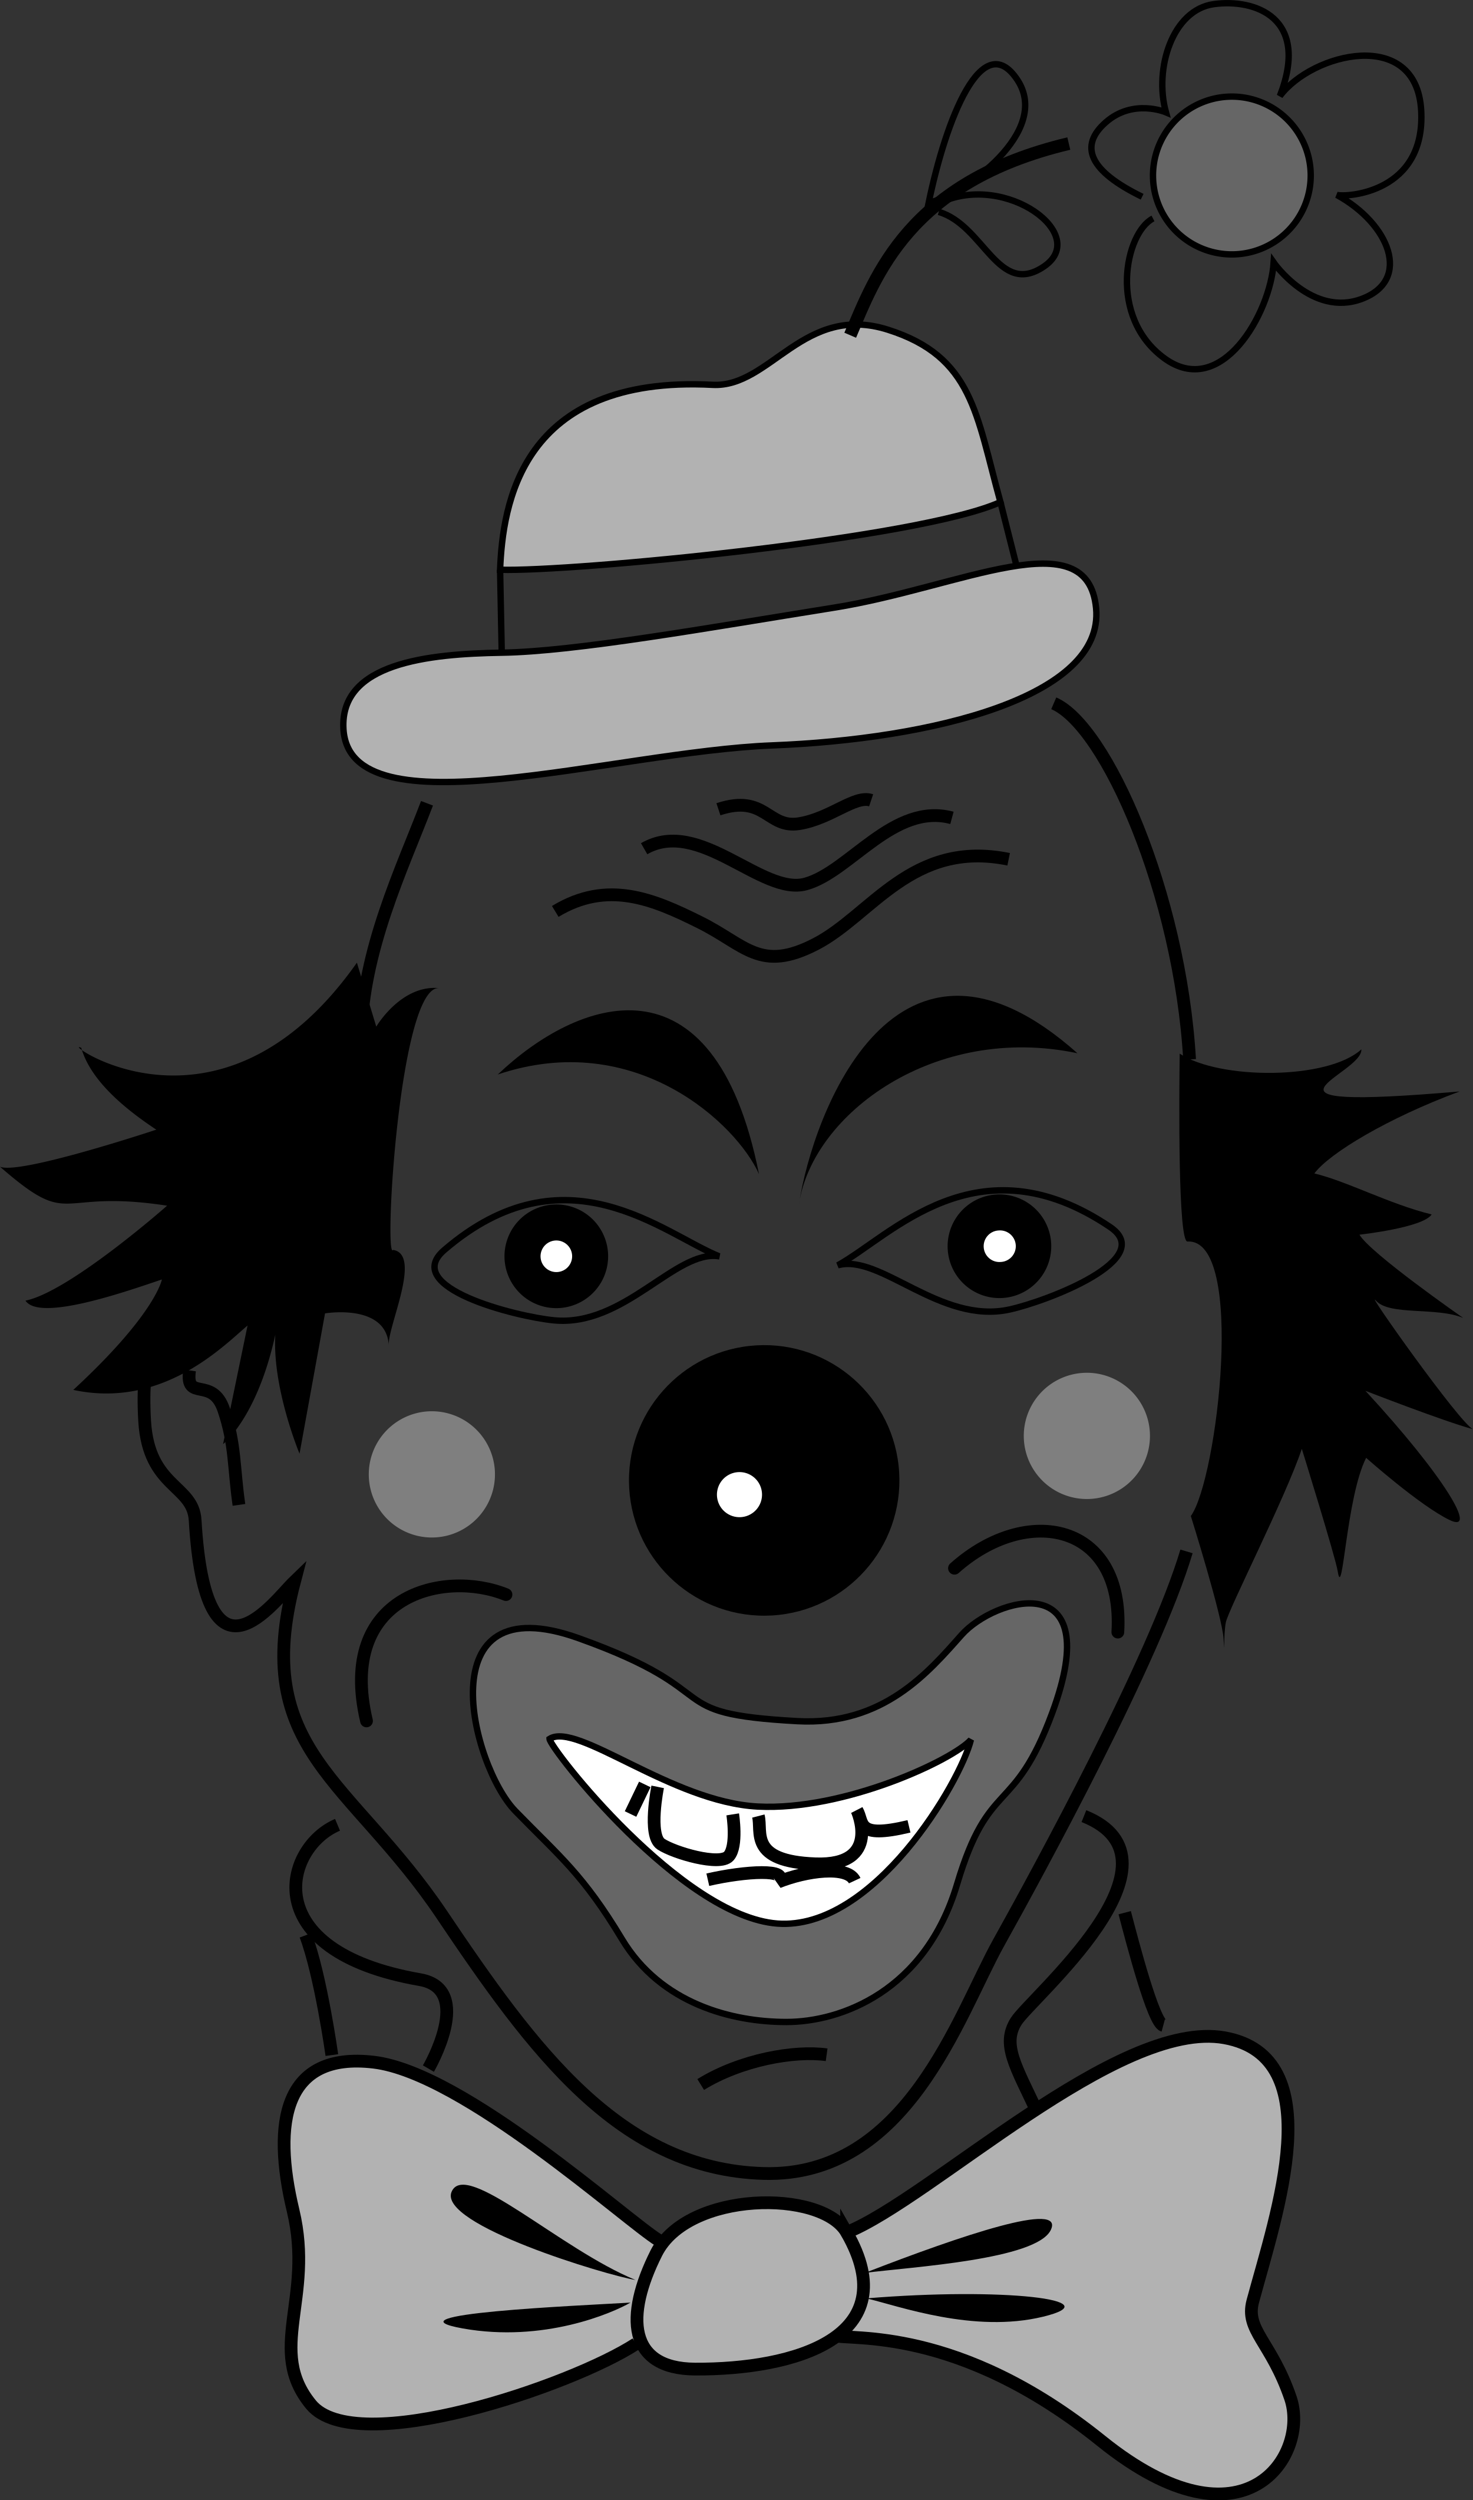 <svg xmlns="http://www.w3.org/2000/svg" width="115.563" height="196.064"><rect width="100%" height="100%" fill="#333333" stroke="none"/><path fill="#b2b2b2" stroke="#000" d="M66.422 175.061c6.605-2.64 21.3-16.777 29.656-15.265 8.352 1.515 4.074 13.738 2.211 20.656-.613 2.289 1.441 3.172 2.953 7.59 1.512 4.418-3.527 12.476-14.828 3.375-11.305-9.106-19.746-7.856-21.023-8.282m-13.711-7.461c-2.598-1.601-15.293-13.125-22.356-13.964-7.062-.836-7.984 4.726-6.328 11.64 1.656 6.914-2.117 10.895 1.395 15.196 3.507 4.3 20.449-1.45 25.511-4.754"/><path d="M67.86 178.23c7.59-2.95 15.695-5.677 14.577-3.36-1.117 2.32-10.851 2.89-14.578 3.36m.118 2c10.714-.884 19.289.116 13.859 1.437-5.434 1.32-11.32-.836-13.86-1.438m-18.116-1.441c-5.9-2.41-13.329-9.485-14.43-6.918-1.102 2.57 12.156 6.55 14.43 6.918m9.472-73.289c-5.848.343-10.309 5.363-9.969 11.21.348 5.848 5.364 10.31 11.211 9.97 5.848-.344 10.313-5.364 9.969-11.212-.344-5.847-5.363-10.312-11.211-9.968"/><path fill="#fff" d="M57.91 115.44a1.769 1.769 0 0 0-1.66 1.867 1.768 1.768 0 0 0 3.531-.207 1.767 1.767 0 0 0-1.87-1.66"/><path fill="#7f7f7f" d="M85.004 107.655a4.95 4.95 0 1 0 .578 9.883 4.95 4.95 0 0 0-.578-9.883m-51.414 3.019a4.948 4.948 0 0 0-4.649 5.231 4.948 4.948 0 0 0 5.23 4.652 4.953 4.953 0 0 0 4.653-5.23 4.954 4.954 0 0 0-5.234-4.653"/><path fill="#b2b2b2" d="M78.488 39.37c-1.906-6.899-2.168-11.39-8.804-13.508-6.633-2.113-9.25 4.55-13.77 4.316-15.113-.789-16.473 9.48-16.68 14.5 5.52.18 32.914-2.43 39.254-5.308"/><path fill="none" stroke="#000" stroke-width=".5" d="M78.488 39.37c-1.906-6.899-2.168-11.39-8.804-13.508-6.633-2.113-9.25 4.55-13.77 4.316-15.113-.789-16.473 9.48-16.68 14.5 5.52.18 32.914-2.43 39.254-5.308zm0 0"/><path fill="#b2b2b2" d="M26.945 57.17c-.304-5.19 6.664-5.898 12.418-5.988 5.758-.086 16.164-1.949 26.09-3.535 9.926-1.582 19.879-6.926 20.54.047.66 6.977-12.923 10.277-25.415 10.758-12.492.484-33.148 6.953-33.633-1.281"/><path fill="none" stroke="#000" stroke-width=".5" d="M26.945 57.17c-.304-5.19 6.664-5.898 12.418-5.988 5.758-.086 16.164-1.949 26.09-3.535 9.926-1.582 19.879-6.926 20.54.047.66 6.977-12.923 10.277-25.415 10.758-12.492.484-33.148 6.953-33.633-1.281zm12.289-12.492.13 6.504M78.488 39.37l1.309 5.183"/><path fill="#666" d="M96.406 7.58a6.187 6.187 0 1 0 .728 12.35 6.187 6.187 0 0 0-.728-12.35"/><path fill="none" stroke="#000" stroke-width=".5" d="M96.406 7.58a6.187 6.187 0 1 0 .728 12.35 6.187 6.187 0 0 0-.728-12.35zm0 0"/><path fill="none" stroke="#000" stroke-width=".5" d="M89.605 15.428c-4.125-2.011-4.988-3.964-2.847-5.843 2.144-1.88 4.715-.778 4.715-.778C90.52 5.358 92 .764 95.23.323c3.23-.441 7.575 1.059 5.18 7.207 2.559-3.402 10.703-5.387 11.086 1.105.383 6.489-5.86 6.852-6.621 6.649 4.14 2.262 5.898 6.664 1.98 8.148-3.921 1.48-6.93-2.847-6.93-2.847-.265 4.02-4.124 10.757-8.573 7.511-4.45-3.242-3.082-9.836-.895-10.964m-17.602-1.219c1.368-6.594 4.2-13.774 6.946-9.676 2.746 4.098-4.23 9.012-6.946 9.676zm.793.703c3.567 1.043 4.653 6.738 8.266 4.273 3.61-2.464-2.937-7.34-8.059-5.039"/><path fill="none" stroke="#000" d="M66.703 26.288c1.984-4.621 4.555-12.035 17.149-15.031M56.363 63.46c3.688-1.22 3.848 1.527 6.328 1.129 2.48-.395 4.375-2.258 5.653-1.832"/><path fill="none" stroke="#000" d="M50.535 66.553c4.36-2.507 9.235 3.72 12.684 2.762 3.449-.953 6.886-6.414 11.465-5.18"/><path fill="none" stroke="#000" d="M43.563 71.471c4.109-2.496 7.707-.953 11.316.84 3.613 1.79 4.742 3.98 9.117 1.719 4.375-2.262 7.531-8.207 15.137-6.648M33.5 62.99c-1.953 5.126-5.082 11.567-5.184 18.337m54.356-26.176c4.11 1.766 9.894 14.95 10.656 27.926"/><path d="M93.164 97.358c4.582-.266 2.348 18.649.262 21.524 0 0 2.465 7.87 2.566 9.617.102 1.746-.015-.25.176-1.266.191-1.012 4.684-9.789 5.965-13.621 0 0 2.64 8.496 2.816 9.602.395 2.48.66-5.797 2.23-8.895 0 0 4.227 3.758 6.548 4.875 2.296 1.105-.454-3.48-6.606-10.133 0 0 6.152 2.395 8.442 3.012-1.028-.441-8.672-11.262-7.602-10.07 1.07 1.187 4.785.468 6.84 1.351 0 0-7.309-5.082-8.145-6.535 0 0 4.977-.543 5.664-1.586-3.3-.808-6.664-2.613-9.203-3.215 1.16-1.57 5.754-4.343 11.395-6.43-18.192 1.57-7.59-1.308-7.707-3.304-2.614 2.406-11.13 2.406-14.254.336-.047 3.512-.137 14.785.613 14.738"/><path fill="none" stroke="#000" d="M93.086 121.655c-2.512 8.414-11.555 24.973-14.727 30.668-3.172 5.695-7.183 18.45-18.472 18.113-11.29-.34-18.098-9.707-25.23-20.308-7.134-10.598-15.032-12.891-11.552-26.118-1.66 1.602-6.972 9.176-7.796-4.8-.164-2.79-3.653-2.54-3.961-7.782-.309-5.242.882-6.312.882-6.312"/><path fill="none" stroke="#000" d="M14.871 107.464c-.351 2.527 1.777.398 2.688 3.097.91 2.703.761 4.465 1.187 7.446"/><path fill="none" stroke="#000" stroke-linecap="round" stroke-linejoin="round" d="M39.695 125.042c-4.875-1.97-13.273.027-10.941 9.906m46.129-11.973c5.71-5.093 13.316-3.535 12.816 5.008"/><path d="M34.5 77.49c-3.16-.483-4.41 21.517-3.656 20.524 2.277.368-.434 5.98-.344 7.477-.195-3.313-5-2.5-5-2.5l-2 11s-2.996-7.152-1.5-11.5c-1.25 8.25-4.5 10.75-4.5 10.75l1.922-9.3c-1.906 1.616-6.672 6.55-13.672 5.05 6.5-6 6.95-8.66 6.95-8.66-2.704.91-9.598 3.347-10.7 1.66 3.465-.703 11.11-7.445 11.11-7.445C4.245 93.182 5.75 96.49 0 91.49c1.54.66 12.262-2.906 12.262-2.906-3.13-2.07-5.254-4.2-5.887-6.414-1.883-.868 10.762 8.738 21.625-6.68l1.52 5.016s1.957-3.34 4.98-3.016m43.672 16.177a4.065 4.065 0 0 0-3.82 4.297 4.062 4.062 0 0 0 4.296 3.82 4.065 4.065 0 1 0-.477-8.117"/><path fill="#fff" d="M78.336 96.49c-.68.04-1.203.626-1.16 1.31.039.68.625 1.203 1.304 1.16a1.238 1.238 0 1 0-.144-2.47"/><path fill="none" stroke="#000" stroke-width=".5" d="M65.727 99.221c4.125-2.246 10.93-10.035 21.359-3.007 3.738 2.52-4.934 5.824-7.883 6.472-5.441 1.196-10.152-4.41-13.476-3.465zm0 0"/><path d="M43.406 94.456a4.062 4.062 0 0 1 4.297 3.82 4.065 4.065 0 1 1-8.117.477 4.065 4.065 0 0 1 3.82-4.297"/><path fill="#fff" d="M43.574 97.276a1.237 1.237 0 1 1 .147 2.474 1.237 1.237 0 0 1-.147-2.474"/><path fill="none" stroke="#000" stroke-width=".5" d="M56.418 98.514c-4.36-1.746-12.027-8.683-21.566-.488-3.418 2.941 5.582 5.207 8.59 5.508 5.538.55 9.562-5.57 12.976-5.02zm0 0"/><path fill="#666" d="M62.563 134.967c6.746.368 10.292-3.859 12.878-6.765 2.582-2.906 11.399-5.492 7.118 6.094-3.024 8.191-4.961 5.046-7.473 13.46-2.512 8.41-9.133 10.801-13.39 10.801-4.258 0-9.852-1.422-12.903-6.504-3.055-5.078-4.89-6.472-8.352-10.027-3.464-3.555-7.058-17.867 4.961-13.562 12.024 4.3 6.11 5.898 17.16 6.503"/><path fill="none" stroke="#000" stroke-width=".5" d="M62.563 134.967c6.746.368 10.292-3.859 12.878-6.765 2.582-2.906 11.399-5.492 7.118 6.094-3.024 8.191-4.961 5.046-7.473 13.46-2.512 8.41-9.133 10.801-13.39 10.801-4.258 0-9.852-1.422-12.903-6.504-3.055-5.078-4.89-6.472-8.352-10.027-3.464-3.555-7.058-17.867 4.961-13.562 12.024 4.3 6.11 5.898 17.16 6.503zm0 0"/><path fill="#fff" d="M43.113 136.358c2.172-1.379 9.555 4.95 16.336 5.305 6.785.351 15.317-3.656 16.723-5.239-.809 3.301-7.637 14.973-15.18 14.415-7.547-.563-17.836-13.73-17.879-14.48"/><path fill="none" stroke="#000" stroke-width=".5" d="M43.113 136.358c2.172-1.379 9.555 4.95 16.336 5.305 6.785.351 15.317-3.656 16.723-5.239-.809 3.301-7.637 14.973-15.18 14.415-7.547-.563-17.836-13.73-17.879-14.48zm0 0"/><path fill="none" stroke="#000" d="M51.598 140.12s-.778 3.8.261 4.492c1.043.688 4.614 1.73 5.317.938.703-.79.308-3.274.308-3.274m2.012.133c.32 1.234-.793 3.555 4.477 3.746 5.27.191 3.257-4.2 3.257-4.2.56.97-.117 2.262 4.083 1.262m-15.782 4.184c2.965-.676 6.457-.879 5.52.176 2.203-.88 5.433-1.32 6.004-.102m-16.469-7.547-1.117 2.32m5.504 21.212c3.14-1.938 7.351-2.684 9.879-2.332m16.543 4.539c-1.715-3.657-2.817-5.344-1.672-7.164 1.144-1.82 14.035-12.594 5.316-16.09m3.199 7.574c.645 2.469 2.258 8.633 3.024 8.84M26.48 143.096c-4.156 1.746-6.472 9.887 6.47 12.141 4.304.75.66 6.973.66 6.973"/><path fill="none" stroke="#000" d="M23.98 151.757c1.192 3.187 2.055 9.394 2.055 9.394"/><path fill="#b2b2b2" d="M66.422 175.061c-1.953-3.39-12.465-3.277-14.934 1.625-2.465 4.906-2.234 9.059 3.04 9.09 7.765.043 16.632-2.48 11.894-10.715"/><path fill="none" stroke="#000" d="M66.422 175.061c-1.953-3.39-12.465-3.277-14.934 1.625-2.465 4.906-2.234 9.059 3.04 9.09 7.765.043 16.632-2.48 11.894-10.715zm0 0"/><path d="M49.465 180.561c-4.242.25-19.48.895-13.156 2.028 6.328 1.128 11.703-1.188 13.156-2.028m-10.41-96.304c6.164-5.872 16.941-10.008 20.492 7.812-1.734-3.902-9.688-11.45-20.492-7.812M62.688 94.39c1.085-7.075 7.578-24.485 21.843-11.798-11.156-2.351-20.758 4.723-21.844 11.797"/></svg>
